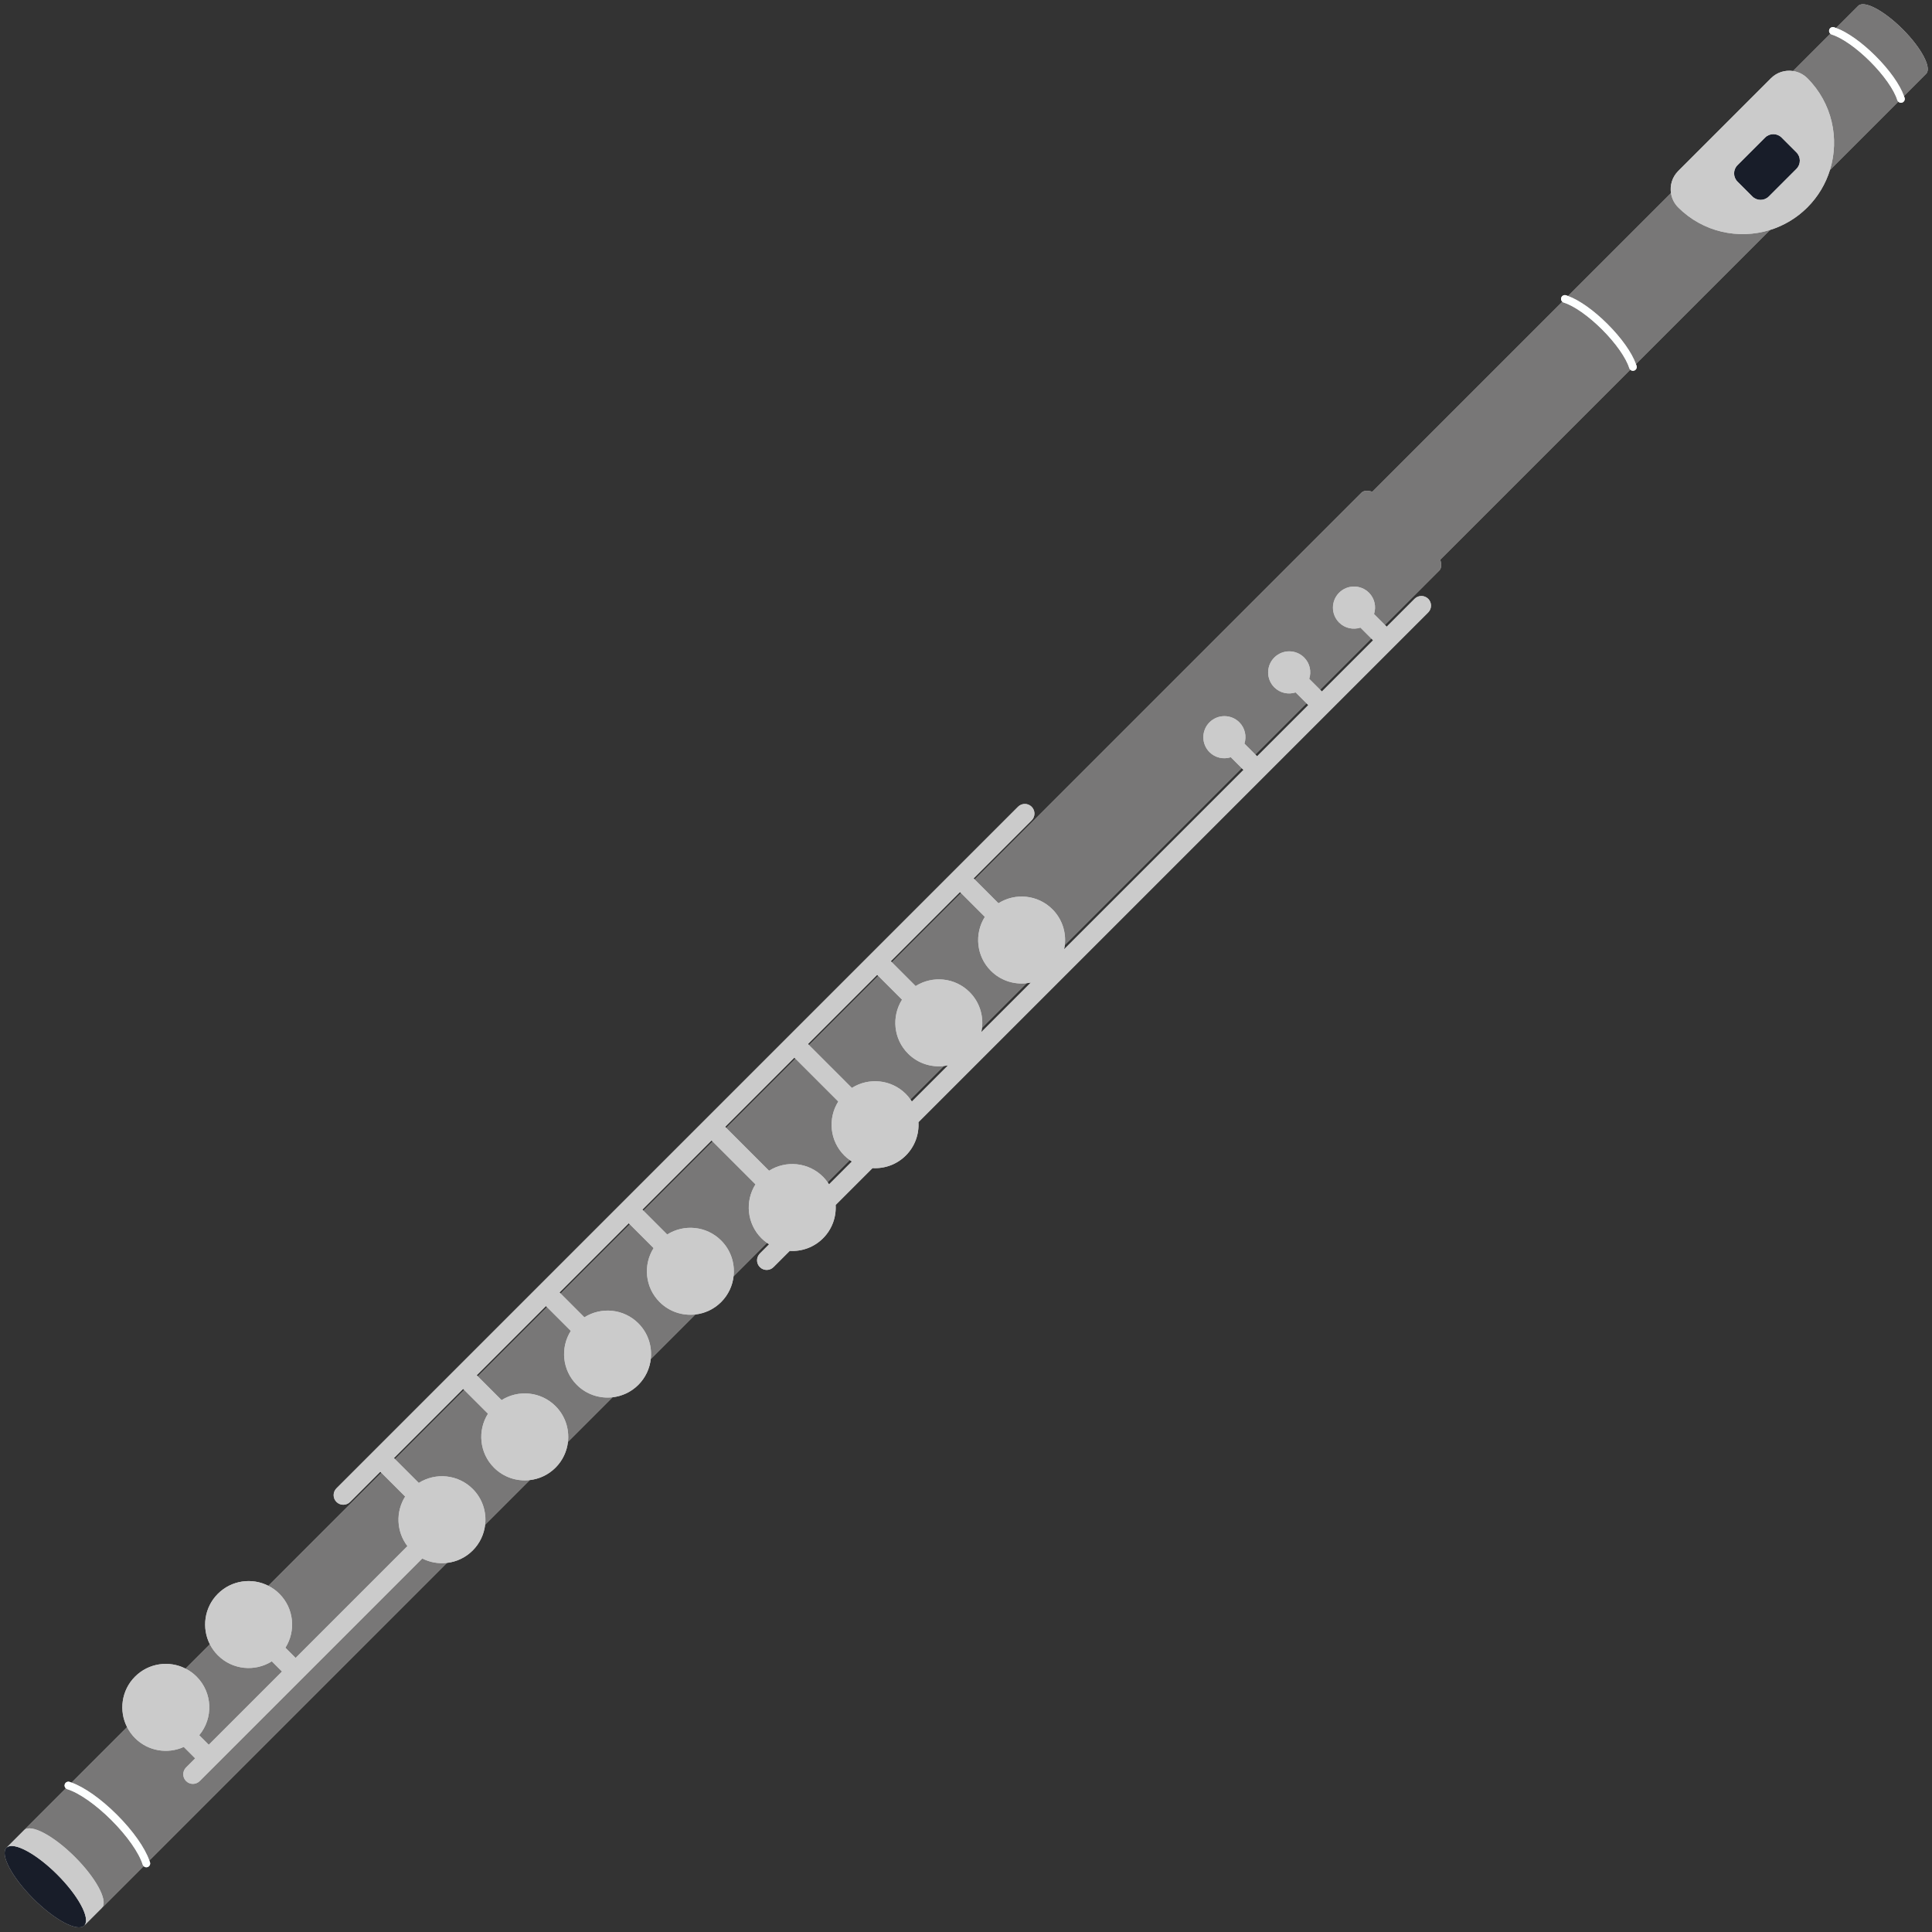<?xml version="1.0" encoding="UTF-8"?><svg xmlns="http://www.w3.org/2000/svg" xmlns:xlink="http://www.w3.org/1999/xlink" height="502.3" preserveAspectRatio="xMidYMid meet" version="1.0" viewBox="-1.2 -1.1 502.3 502.3" width="502.3" zoomAndPan="magnify"><rect x="-1.2" y="-1.1" width="502.3" height="502.3" fill="#333333" stroke="none"/><g id="change1_1"><path d="M493.487,6.508c-4.87-4.87-10.038-7.6-11.544-6.094l-5.768,5.768c-0.181-0.066-0.371-0.148-0.545-0.201 c-0.528-0.162-1.087,0.135-1.249,0.663c-0.118,0.386,0.013,0.785,0.295,1.037l-9.683,9.683c-2.034-0.313-4.185,0.306-5.751,1.873 l-24.13,24.13c-1.567,1.567-2.187,3.717-1.873,5.751L406.49,75.866c-0.182-0.066-0.371-0.147-0.545-0.201 c-0.528-0.162-1.087,0.135-1.25,0.663c-0.118,0.386,0.013,0.785,0.295,1.037l-49.385,49.385c-1.273-0.372-2.259-0.317-2.814,0.238 L252.215,227.566l-0.291-0.291l15.09-15.09c0.977-0.977,0.977-2.558,0-3.535c-0.977-0.977-2.559-0.977-3.536,0L138.973,333.155 c-0.001,0.001-0.002,0.001-0.003,0.002s-0.001,0.002-0.002,0.003l-21.524,21.525c-0.001,0.001-0.002,0.002-0.003,0.003 s-0.001,0.002-0.002,0.003l-21.524,21.524c-0.001,0.001-0.002,0.002-0.004,0.003c-0.001,0.001-0.002,0.003-0.003,0.004l-9.63,9.63 c-0.977,0.977-0.977,2.559,0,3.535c0.488,0.489,1.128,0.732,1.768,0.732c0.64,0,1.28-0.244,1.768-0.732l7.866-7.865l0.291,0.291 l-29.384,29.384c-4.25-2.172-9.585-1.485-13.143,2.073c-3.558,3.557-4.245,8.892-2.073,13.143l-6.315,6.315 c-4.25-2.172-9.585-1.485-13.143,2.073s-4.245,8.892-2.073,13.143l-14.421,14.421c-0.18-0.065-0.371-0.147-0.544-0.201 c-0.528-0.161-1.087,0.135-1.249,0.663c-0.118,0.386,0.012,0.785,0.295,1.037L5.064,474.717l-4.588,4.588c0,0,0.001,0,0.001-0.001 l-0.003,0.003c-1.724,1.724,1.405,7.648,6.988,13.231c5.583,5.583,11.507,8.712,13.231,6.988l0.005-0.005 c-0.001,0.001-0.001,0.002-0.002,0.003l4.588-4.588c0.069-0.069,0.129-0.149,0.184-0.233l0.029,0.02l10.647-10.647 c0.186,0.185,0.431,0.302,0.697,0.302c0.097,0,0.196-0.015,0.293-0.044c0.528-0.162,0.825-0.721,0.663-1.249 c-0.047-0.155-0.122-0.324-0.178-0.484l77.358-77.358c2.456-0.277,4.84-1.35,6.723-3.234c1.884-1.884,2.957-4.267,3.234-6.724 l11.573-11.573c2.457-0.277,4.84-1.35,6.724-3.234s2.957-4.267,3.234-6.723l11.573-11.573c2.457-0.277,4.84-1.35,6.724-3.234 c1.884-1.884,2.957-4.267,3.234-6.723l11.573-11.573c2.456-0.277,4.84-1.35,6.723-3.234c1.884-1.884,2.957-4.267,3.234-6.723 l8.668-8.668c0.185,0.133,0.371,0.263,0.562,0.384l-2.396,2.396c-0.976,0.977-0.976,2.559,0,3.535 c0.488,0.488,1.128,0.732,1.768,0.732c0.64,0,1.279-0.244,1.768-0.732l4.218-4.218c3.112,0.183,6.286-0.903,8.664-3.281 c2.378-2.378,3.464-5.551,3.281-8.664l9.585-9.585c3.112,0.183,6.286-0.903,8.664-3.281c2.378-2.378,3.464-5.551,3.281-8.664 l89.812-89.812c0,0,0,0,0,0c0,0,0,0,0,0l16.844-16.844c0.001-0.001,0.002-0.002,0.003-0.003c0.001-0.001,0.002-0.002,0.003-0.003 l25.867-25.867c0.976-0.976,0.976-2.559,0-3.535c-0.977-0.977-2.559-0.977-3.536,0l-7.255,7.255l-0.472-0.473l14.157-14.157 c0.555-0.555,0.604-1.546,0.238-2.814l49.39-49.39c0.186,0.185,0.432,0.302,0.698,0.302c0.097,0,0.196-0.014,0.293-0.044 c0.528-0.162,0.825-0.721,0.663-1.249c-0.047-0.155-0.121-0.324-0.179-0.484l34.822-34.822c3.57-1.104,6.935-3.057,9.762-5.884 c2.826-2.826,4.779-6.191,5.883-9.761l17.742-17.742c0.186,0.185,0.431,0.302,0.698,0.302c0.097,0,0.196-0.014,0.293-0.044 c0.528-0.162,0.825-0.721,0.663-1.249c-0.048-0.155-0.121-0.324-0.179-0.484l5.787-5.787 C501.092,16.551,498.362,11.384,493.487,6.508z M101.504,378.277l-0.291-0.291l17.995-17.995l0.291,0.291L101.504,378.277z M123.034,356.746l-0.291-0.291l17.995-17.995l0.292,0.291L123.034,356.746z M144.564,335.216l-0.291-0.291l17.994-17.994 l0.291,0.291L144.564,335.216z M166.094,313.686l-0.291-0.291l17.995-17.995l0.291,0.291L166.094,313.686z M187.624,292.156 l-0.291-0.291l17.995-17.995l0.291,0.291L187.624,292.156z M214.343,306.822c-0.12-0.191-0.251-0.376-0.384-0.562l5.763-5.763 c0.185,0.133,0.371,0.263,0.562,0.384L214.343,306.822z M209.154,270.626l-0.292-0.291l17.995-17.995l0.291,0.291L209.154,270.626z M235.874,285.291c-0.121-0.191-0.251-0.376-0.384-0.562l8.668-8.668c0.381-0.043,0.758-0.107,1.134-0.188L235.874,285.291z M230.685,249.096l-0.292-0.291l17.995-17.995l0.292,0.291L230.685,249.096z M253.927,267.238c0.082-0.375,0.146-0.753,0.188-1.134 l11.573-11.573c0.38-0.043,0.758-0.107,1.134-0.188L253.927,267.238z M275.457,245.708c0.082-0.375,0.146-0.753,0.188-1.133 l45.979-45.979l0.473,0.472L275.457,245.708z M325.632,195.533l-0.473-0.473l13.312-13.312l0.473,0.472L325.632,195.533z M342.479,178.686l-0.472-0.472l13.312-13.312l0.473,0.472L342.479,178.686z" fill="#CBCBCB"/></g><g id="change2_1"><path d="M230.685,249.096l17.995-17.995l6.171,6.171c-2.76,4.371-2.244,10.217,1.565,14.026 c2.533,2.534,5.969,3.607,9.272,3.234l-11.573,11.573c0.373-3.304-0.7-6.739-3.234-9.273c-3.809-3.809-9.655-4.325-14.026-1.565 L230.685,249.096z M234.885,272.828c-3.809-3.809-4.325-9.655-1.565-14.026l-6.171-6.171l-17.995,17.995l11.125,11.125 c4.371-2.76,10.217-2.244,14.026,1.565c0.443,0.443,0.83,0.92,1.184,1.413l8.668-8.668 C240.854,276.434,237.419,275.362,234.885,272.828z M195.215,306.817l-11.126-11.125l-17.995,17.995l6.171,6.171 c4.371-2.76,10.217-2.244,14.026,1.565c2.534,2.534,3.607,5.969,3.234,9.273l8.668-8.668c-0.493-0.354-0.97-0.741-1.414-1.184 C192.97,317.034,192.454,311.188,195.215,306.817z M218.31,299.313c-3.809-3.809-4.325-9.655-1.565-14.026l-11.126-11.125 l-17.995,17.995l11.125,11.125c4.371-2.76,10.217-2.244,14.026,1.565c0.443,0.443,0.83,0.92,1.184,1.413l5.763-5.763 C219.23,300.142,218.753,299.756,218.31,299.313z M50.595,450.034l2.486,2.486l19.039-19.039l-2.653-2.653 c-4.371,2.76-10.217,2.244-14.026-1.565c-0.86-0.86-1.547-1.826-2.073-2.854l-6.315,6.315c1.027,0.525,1.994,1.212,2.854,2.073 C54.081,438.971,54.306,445.591,50.595,450.034z M127.235,380.479c-3.809-3.809-4.325-9.655-1.565-14.026l-6.171-6.171 l-17.995,17.995l6.171,6.171c4.371-2.76,10.217-2.244,14.026,1.565c2.534,2.533,3.606,5.969,3.234,9.273l11.573-11.573 C133.204,384.085,129.768,383.012,127.235,380.479z M148.764,358.949c-3.809-3.809-4.325-9.655-1.565-14.026l-6.17-6.171 l-17.995,17.995l6.171,6.171c4.371-2.76,10.217-2.244,14.026,1.565c2.534,2.533,3.606,5.969,3.234,9.273l11.573-11.573 C154.734,362.555,151.298,361.482,148.764,358.949z M108.581,404.092L50.714,461.96c-0.488,0.488-1.128,0.733-1.768,0.733 c-0.64,0-1.279-0.244-1.768-0.733c-0.976-0.976-0.976-2.559,0-3.535l2.369-2.369l-2.968-2.968c-4.167,1.889-9.24,1.133-12.667-2.293 c-0.86-0.86-1.547-1.826-2.073-2.854l-14.421,14.421c3.339,1.196,7.69,4.269,11.798,8.376c4.134,4.134,7.222,8.515,8.402,11.863 l77.358-77.358C112.803,405.488,110.575,405.105,108.581,404.092z M170.295,337.418c-3.809-3.809-4.325-9.655-1.565-14.026 l-6.171-6.171l-17.994,17.994l6.171,6.171c4.371-2.76,10.217-2.244,14.026,1.565c2.534,2.533,3.606,5.969,3.234,9.273l11.573-11.573 C176.264,341.025,172.828,339.952,170.295,337.418z M27.802,472.152c-4.048-4.047-8.46-7.143-11.515-8.079 c-0.143-0.044-0.264-0.119-0.368-0.212L5.064,474.717c1.724-1.724,7.65,1.407,13.229,6.986c5.355,5.356,8.458,11.024,7.174,13.001 l0.029,0.02l10.647-10.647c-0.113-0.112-0.208-0.243-0.258-0.406C34.948,480.615,31.851,476.202,27.802,472.152z M73.004,427.294 l2.652,2.653l29.071-29.071c-2.89-3.77-3.088-8.934-0.587-12.893l-6.171-6.171l-29.384,29.384c1.027,0.525,1.994,1.212,2.854,2.073 C75.247,417.077,75.763,422.923,73.004,427.294z M435.111,52.824c-1.044-1.044-1.664-2.349-1.873-3.705L406.49,75.866 c2.924,1.067,6.709,3.746,10.281,7.318c3.598,3.598,6.291,7.412,7.343,10.345l34.822-34.822 C450.79,61.226,441.559,59.272,435.111,52.824z M493.487,6.508c-4.87-4.87-10.038-7.6-11.544-6.094l-5.768,5.768 c2.925,1.067,6.71,3.746,10.281,7.317c3.598,3.597,6.291,7.412,7.343,10.345l5.787-5.787 C501.092,16.551,498.362,11.384,493.487,6.508z M485.041,14.914c-3.519-3.519-7.35-6.209-9.998-7.021 c-0.142-0.044-0.263-0.119-0.368-0.212l-9.683,9.683c1.356,0.209,2.661,0.828,3.705,1.873c6.448,6.448,8.401,15.679,5.883,23.825 l17.742-17.742c-0.113-0.112-0.208-0.243-0.258-0.406C491.254,22.266,488.562,18.434,485.041,14.914z M415.357,84.598 c-3.519-3.519-7.35-6.209-9.998-7.021c-0.143-0.043-0.264-0.119-0.368-0.212l-49.385,49.385c-1.273-0.372-2.259-0.317-2.814,0.238 L252.215,227.566l6.171,6.171c4.371-2.76,10.217-2.244,14.026,1.565c2.533,2.534,3.606,5.969,3.233,9.273l45.979-45.979 l-2.821-2.821c-1.892,0.603-4.041,0.178-5.542-1.323c-2.142-2.141-2.142-5.614,0-7.755c2.142-2.142,5.614-2.142,7.755,0 c1.501,1.501,1.926,3.65,1.323,5.542l2.821,2.821l13.312-13.312l-2.82-2.821c-1.892,0.603-4.042,0.178-5.542-1.323 c-2.142-2.142-2.142-5.614,0-7.755c2.142-2.142,5.613-2.142,7.755,0c1.501,1.501,1.926,3.65,1.323,5.542l2.821,2.821l13.312-13.312 l-2.82-2.821c-1.893,0.604-4.042,0.178-5.542-1.323c-2.142-2.141-2.142-5.614,0-7.755c2.141-2.142,5.613-2.142,7.755,0 c1.501,1.501,1.926,3.65,1.323,5.542l2.821,2.821l14.157-14.157c0.555-0.555,0.604-1.546,0.238-2.814l49.39-49.39 c-0.112-0.112-0.208-0.243-0.258-0.406C421.569,91.951,418.878,88.119,415.357,84.598z" fill="#787777"/></g><g id="change3_1"><path d="M416.771,83.184c3.598,3.598,6.291,7.412,7.343,10.345c0.058,0.16,0.131,0.33,0.179,0.484 c0.162,0.528-0.135,1.087-0.663,1.249c-0.098,0.03-0.196,0.044-0.293,0.044c-0.266,0-0.512-0.117-0.698-0.302 c-0.112-0.112-0.208-0.243-0.258-0.406c-0.812-2.648-3.503-6.48-7.023-10.001c-3.519-3.519-7.35-6.209-9.998-7.021 c-0.143-0.043-0.264-0.119-0.368-0.212c-0.283-0.252-0.414-0.651-0.295-1.037c0.162-0.528,0.721-0.825,1.25-0.663 c0.174,0.053,0.364,0.135,0.545,0.201C409.415,76.934,413.2,79.613,416.771,83.184z M476.174,6.182 c-0.181-0.066-0.371-0.148-0.545-0.201c-0.528-0.162-1.087,0.135-1.249,0.663c-0.118,0.386,0.013,0.785,0.295,1.037 c0.104,0.093,0.226,0.168,0.368,0.212c2.648,0.812,6.479,3.502,9.998,7.021c3.521,3.521,6.212,7.353,7.024,10.001 c0.05,0.162,0.145,0.293,0.258,0.406c0.186,0.185,0.431,0.302,0.698,0.302c0.097,0,0.196-0.014,0.293-0.044 c0.528-0.162,0.825-0.721,0.663-1.249c-0.048-0.155-0.121-0.324-0.179-0.484c-1.052-2.933-3.745-6.748-7.343-10.345 C482.884,9.928,479.099,7.25,476.174,6.182z M17.418,462.362c-0.18-0.065-0.371-0.147-0.544-0.201 c-0.528-0.161-1.087,0.135-1.249,0.663c-0.118,0.386,0.012,0.785,0.295,1.037c0.104,0.093,0.226,0.169,0.368,0.212 c3.055,0.936,7.467,4.032,11.515,8.079c4.049,4.049,7.146,8.463,8.083,11.518c0.05,0.163,0.146,0.294,0.258,0.406 c0.186,0.185,0.431,0.302,0.697,0.302c0.097,0,0.196-0.015,0.293-0.044c0.528-0.162,0.825-0.721,0.663-1.249 c-0.047-0.155-0.122-0.324-0.178-0.484c-1.181-3.348-4.269-7.729-8.402-11.863C25.109,466.631,20.758,463.558,17.418,462.362z" fill="#FDFFFF"/></g><g id="change4_1"><path d="M20.693,499.526c-1.724,1.724-7.648-1.405-13.231-6.988c-5.583-5.583-8.712-11.507-6.988-13.231 c0.909-0.909,2.981-0.472,5.555,0.965c2.312,1.287,5.031,3.378,7.676,6.022c2.645,2.645,4.735,5.365,6.022,7.676 C21.165,496.545,21.602,498.617,20.693,499.526z M465.853,38.518l-3.856-3.856c-1.184-1.183-3.102-1.183-4.286,0l-7.177,7.177 c-1.183,1.183-1.183,3.102,0,4.285l3.856,3.856c1.184,1.183,3.102,1.183,4.286,0l7.177-7.177 C467.036,41.62,467.036,39.701,465.853,38.518z" fill="#181D29"/></g><g id="change1_2"><path d="M25.467,494.703c-0.055,0.084-0.114,0.164-0.184,0.233l-4.588,4.588c0.907-0.907,0.471-2.978-0.966-5.554 c-1.288-2.309-3.379-5.034-6.024-7.68c-2.641-2.64-5.366-4.731-7.675-6.02c-2.576-1.437-4.647-1.873-5.554-0.966l4.588-4.588 c1.724-1.724,7.65,1.407,13.229,6.986C23.648,487.058,26.75,492.726,25.467,494.703z M474.581,43.063 c-1.104,3.571-3.057,6.935-5.883,9.761c-2.827,2.827-6.191,4.78-9.762,5.884c-8.146,2.518-17.377,0.565-23.825-5.884 c-1.044-1.044-1.664-2.349-1.873-3.705c-0.314-2.034,0.306-4.185,1.873-5.751l24.13-24.13c1.567-1.567,3.717-2.186,5.751-1.873 c1.356,0.209,2.661,0.828,3.705,1.873C475.146,25.686,477.099,34.917,474.581,43.063z M458.676,49.98l7.177-7.177 c1.183-1.183,1.183-3.102,0-4.285l-3.856-3.856c-1.184-1.183-3.102-1.183-4.286,0l-7.177,7.177c-1.183,1.183-1.183,3.102,0,4.285 l3.856,3.856C455.574,51.163,457.493,51.163,458.676,49.98z M356.033,158.545l2.821,2.821l0.472,0.473l7.255-7.255 c0.977-0.977,2.559-0.977,3.536,0c0.976,0.976,0.976,2.559,0,3.535l-25.867,25.867c-0.001,0.001-0.002,0.002-0.003,0.003 c-0.001,0.001-0.002,0.002-0.003,0.003L327.4,200.835c0,0,0,0,0,0c0,0,0,0,0,0l-89.812,89.812c0.183,3.113-0.903,6.286-3.281,8.664 c-2.378,2.378-5.551,3.464-8.664,3.281l-9.585,9.585c0.183,3.113-0.903,6.286-3.281,8.664c-2.378,2.378-5.551,3.464-8.664,3.281 l-4.218,4.218c-0.488,0.488-1.128,0.732-1.768,0.732c-0.64,0-1.28-0.244-1.768-0.732c-0.976-0.977-0.976-2.559,0-3.535l2.396-2.396 c-0.191-0.12-0.377-0.251-0.562-0.384c-0.493-0.354-0.97-0.741-1.414-1.184c-3.809-3.809-4.325-9.655-1.565-14.026l-11.126-11.125 l-0.291-0.291l-17.995,17.995l0.291,0.291l6.171,6.171c4.371-2.76,10.217-2.244,14.026,1.565c2.534,2.534,3.607,5.969,3.234,9.273 c-0.277,2.456-1.35,4.84-3.234,6.723c-1.883,1.884-4.267,2.957-6.723,3.234c-3.304,0.373-6.739-0.7-9.273-3.234 c-3.809-3.809-4.325-9.655-1.565-14.026l-6.171-6.171l-0.291-0.291l-17.994,17.994l0.291,0.291l6.171,6.171 c4.371-2.76,10.217-2.244,14.026,1.565c2.534,2.533,3.606,5.969,3.234,9.273c-0.277,2.456-1.35,4.84-3.234,6.723 c-1.884,1.884-4.267,2.957-6.724,3.234c-3.304,0.373-6.739-0.7-9.273-3.234c-3.809-3.809-4.325-9.655-1.565-14.026l-6.17-6.171 l-0.292-0.291l-17.995,17.995l0.291,0.291l6.171,6.171c4.371-2.76,10.217-2.244,14.026,1.565c2.534,2.533,3.606,5.969,3.234,9.273 c-0.277,2.456-1.35,4.84-3.234,6.723s-4.267,2.957-6.724,3.234c-3.303,0.373-6.739-0.7-9.272-3.234 c-3.809-3.809-4.325-9.655-1.565-14.026l-6.171-6.171l-0.291-0.291l-17.995,17.995l0.291,0.291l6.171,6.171 c4.371-2.76,10.217-2.244,14.026,1.565c2.534,2.533,3.606,5.969,3.234,9.273c-0.277,2.456-1.35,4.84-3.234,6.724 c-1.883,1.884-4.267,2.957-6.723,3.234c-2.174,0.245-4.402-0.137-6.396-1.15L50.714,461.96c-0.488,0.488-1.128,0.733-1.768,0.733 c-0.64,0-1.279-0.244-1.768-0.733c-0.976-0.976-0.976-2.559,0-3.535l2.369-2.369l-2.968-2.968c-4.167,1.889-9.24,1.133-12.667-2.293 c-0.86-0.86-1.547-1.826-2.073-2.854c-2.172-4.25-1.484-9.585,2.073-13.143s8.892-4.245,13.143-2.073 c1.027,0.525,1.994,1.212,2.854,2.073c4.173,4.173,4.398,10.792,0.688,15.236l2.486,2.486l19.039-19.039l-2.653-2.653 c-4.371,2.76-10.217,2.244-14.026-1.565c-0.86-0.86-1.547-1.826-2.073-2.854c-2.172-4.25-1.485-9.585,2.073-13.143 c3.557-3.557,8.892-4.244,13.143-2.073c1.027,0.525,1.994,1.212,2.854,2.073c3.809,3.809,4.325,9.655,1.565,14.026l2.652,2.653 l29.071-29.071c-2.89-3.77-3.088-8.934-0.587-12.893l-6.171-6.171l-0.291-0.291l-7.866,7.865c-0.488,0.489-1.128,0.732-1.768,0.732 c-0.64,0-1.279-0.244-1.768-0.732c-0.977-0.977-0.977-2.559,0-3.535l9.63-9.63c0.001-0.001,0.002-0.002,0.003-0.004 c0.001-0.001,0.003-0.002,0.004-0.003l21.524-21.524c0.001-0.001,0.001-0.002,0.002-0.003s0.002-0.002,0.003-0.003l21.524-21.525 c0.001-0.001,0.001-0.002,0.002-0.003s0.002-0.001,0.003-0.002l124.505-124.505c0.977-0.977,2.559-0.977,3.536,0 c0.977,0.977,0.977,2.559,0,3.535l-15.09,15.09l0.291,0.291l6.171,6.171c4.371-2.76,10.217-2.244,14.026,1.565 c2.533,2.534,3.606,5.969,3.233,9.273c-0.043,0.38-0.107,0.758-0.188,1.133l46.64-46.64l-0.473-0.472l-2.821-2.821 c-1.892,0.603-4.041,0.178-5.542-1.323c-2.142-2.141-2.142-5.614,0-7.755c2.142-2.142,5.614-2.142,7.755,0 c1.501,1.501,1.926,3.65,1.323,5.542l2.821,2.821l0.473,0.473l13.312-13.312l-0.473-0.472l-2.82-2.821 c-1.892,0.603-4.042,0.178-5.542-1.323c-2.142-2.142-2.142-5.614,0-7.755c2.142-2.142,5.613-2.142,7.755,0 c1.501,1.501,1.926,3.65,1.323,5.542l2.821,2.821l0.472,0.472l13.312-13.312l-3.293-3.293c-1.893,0.604-4.042,0.178-5.542-1.323 c-2.142-2.141-2.142-5.614,0-7.755c2.141-2.142,5.613-2.142,7.755,0C356.211,154.504,356.636,156.653,356.033,158.545z M248.388,230.81l-17.995,17.995l0.292,0.291l6.171,6.171c4.371-2.76,10.217-2.244,14.026,1.565 c2.534,2.533,3.606,5.969,3.234,9.273c-0.043,0.38-0.107,0.758-0.188,1.134l12.895-12.895c-0.375,0.082-0.753,0.146-1.134,0.188 c-3.304,0.373-6.739-0.7-9.272-3.234c-3.809-3.809-4.325-9.655-1.565-14.026l-6.171-6.171L248.388,230.81z M220.284,300.881 c-0.191-0.121-0.376-0.251-0.562-0.384c-0.493-0.354-0.97-0.74-1.413-1.184c-3.809-3.809-4.325-9.655-1.565-14.026l-11.126-11.125 l-0.291-0.291l-17.995,17.995l0.291,0.291l11.125,11.125c4.371-2.76,10.217-2.244,14.026,1.565c0.443,0.443,0.83,0.92,1.184,1.413 c0.133,0.185,0.264,0.371,0.384,0.562L220.284,300.881z M235.874,285.291l9.418-9.418c-0.375,0.082-0.753,0.146-1.134,0.188 c-3.304,0.373-6.739-0.7-9.272-3.234c-3.809-3.809-4.325-9.655-1.565-14.026l-6.171-6.171l-0.291-0.291l-17.995,17.995l0.292,0.291 l11.125,11.125c4.371-2.76,10.217-2.244,14.026,1.565c0.443,0.443,0.83,0.92,1.184,1.413 C235.623,284.915,235.753,285.1,235.874,285.291z" fill="#CBCBCB"/></g></svg>